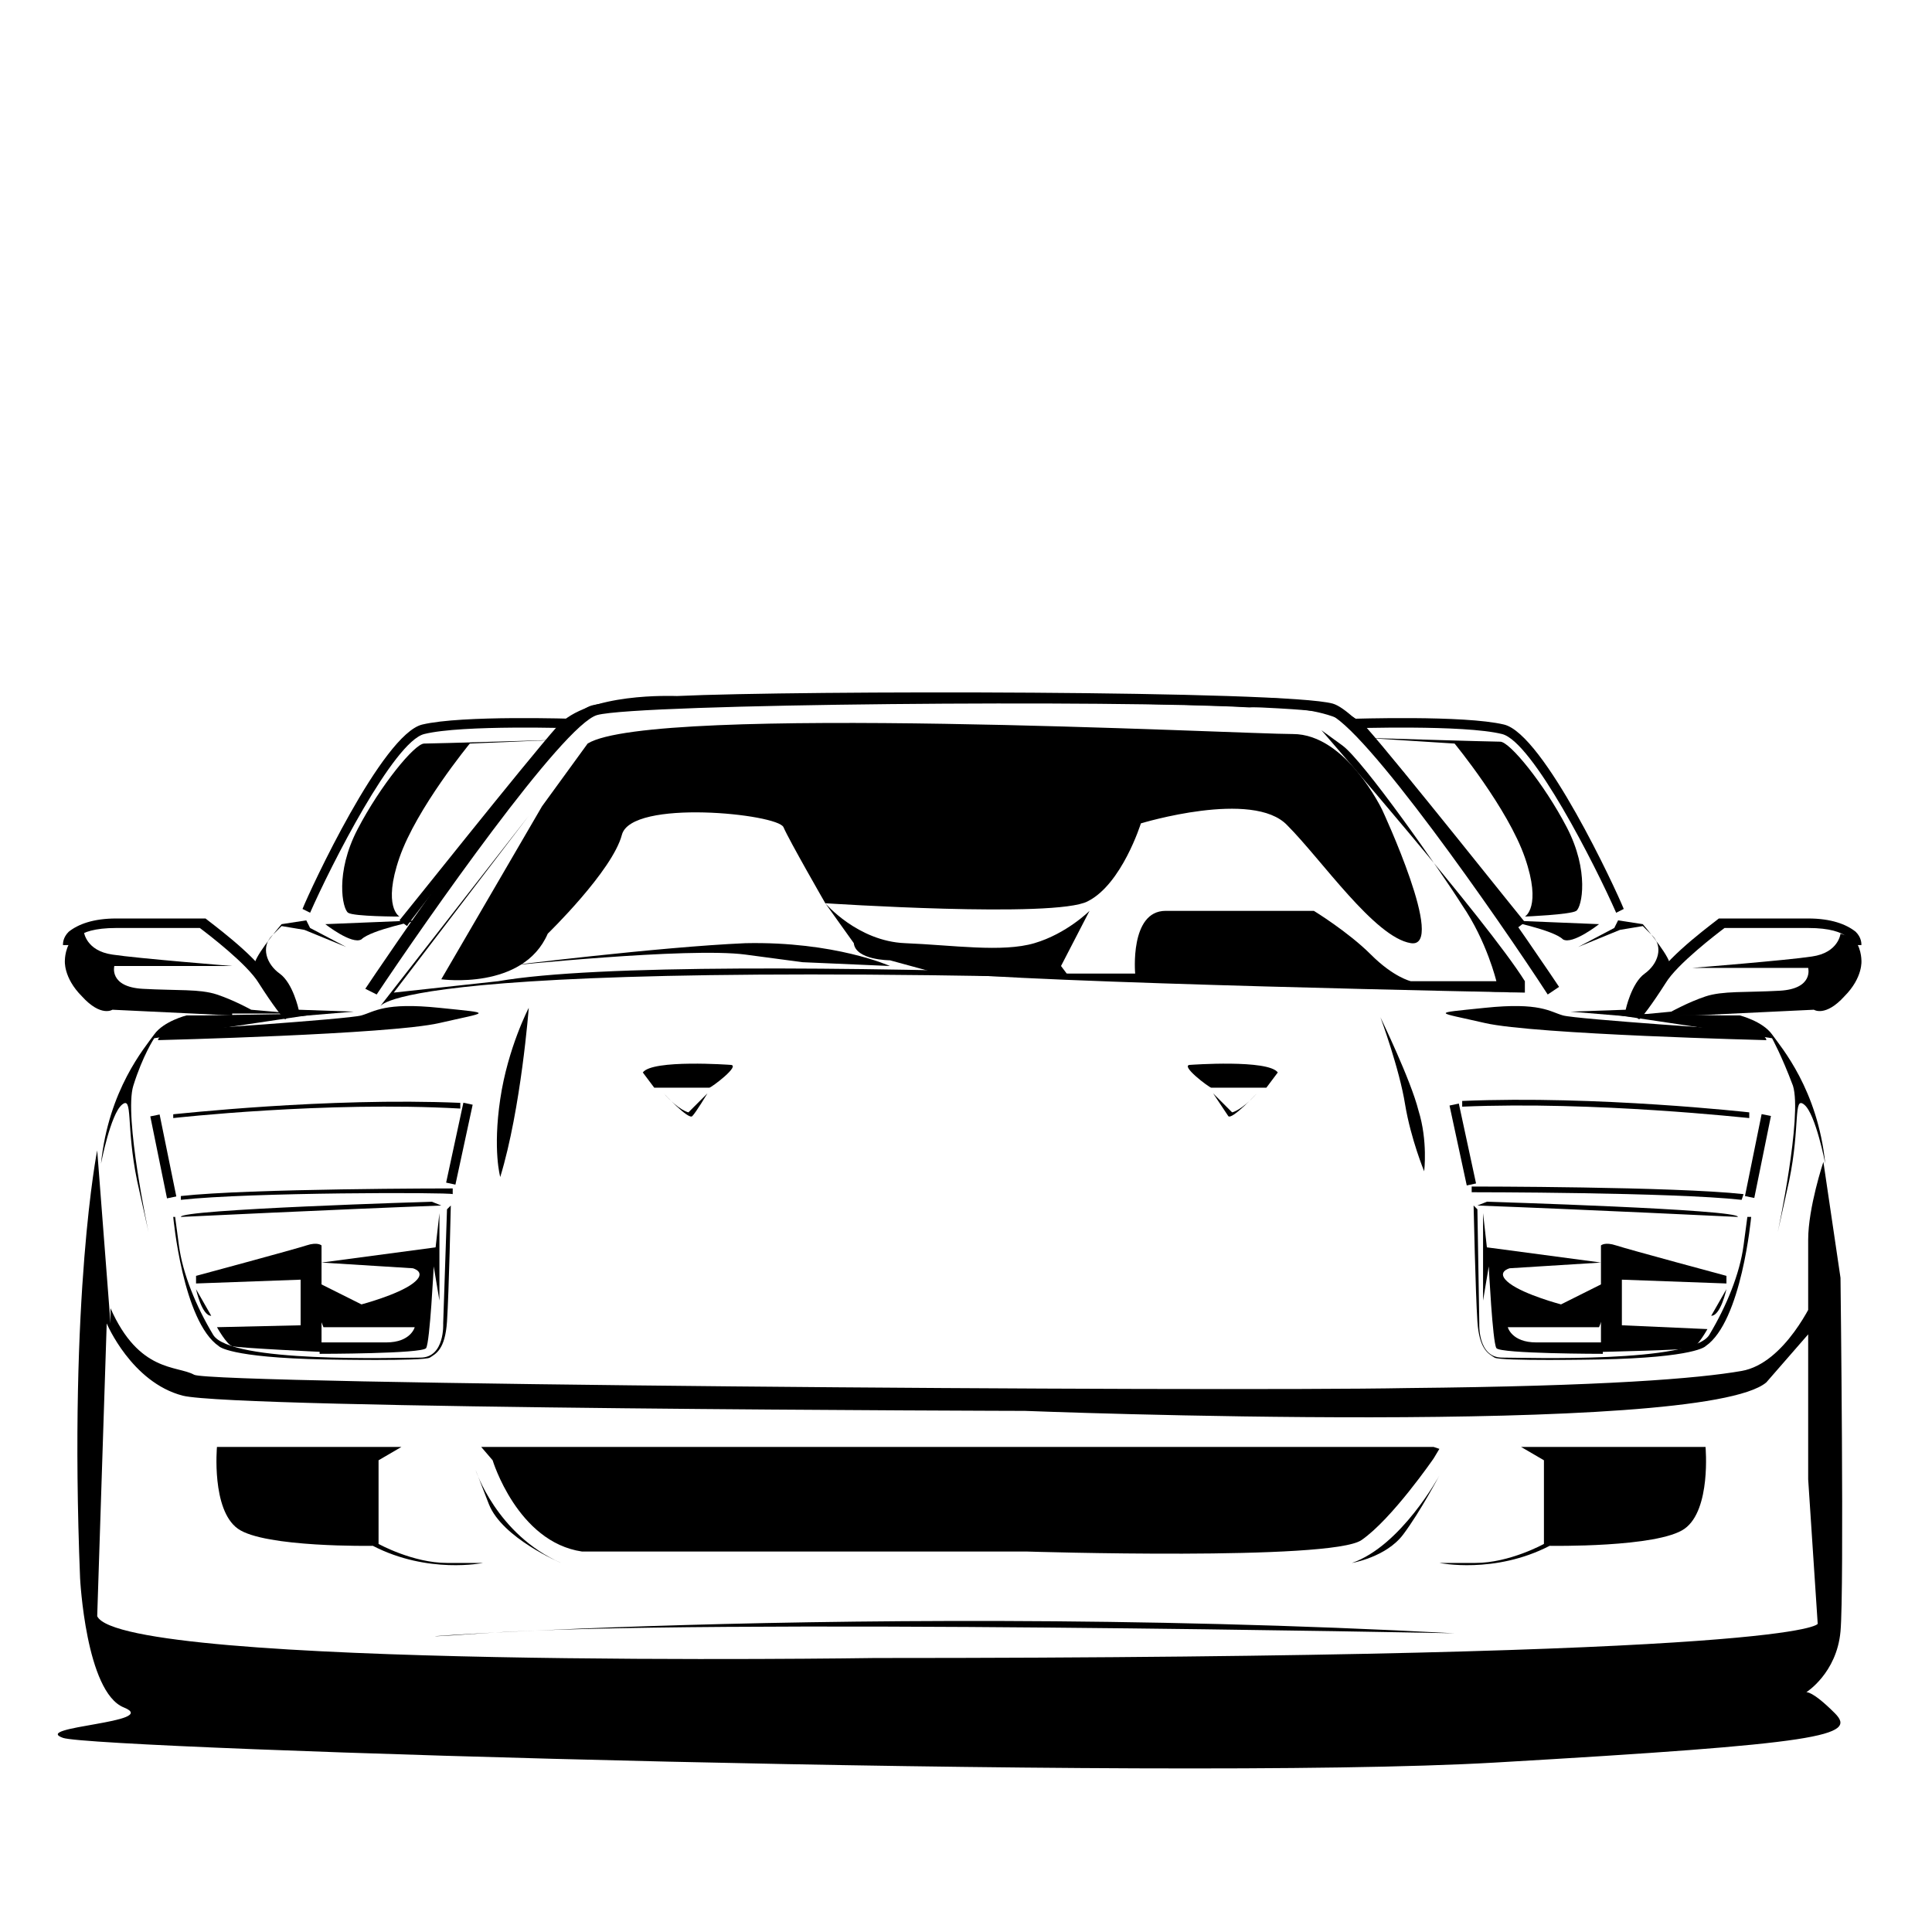 <?xml version="1.0" encoding="UTF-8"?>
<!-- Uploaded to: SVG Repo, www.svgrepo.com, Generator: SVG Repo Mixer Tools -->
<svg fill="#000000" width="800px" height="800px" version="1.1" viewBox="144 144 512 512" xmlns="http://www.w3.org/2000/svg">
 <g>
  <path d="m625.71 574.32s-2.016 9.07-249.89 9.07c0 0-199.51 3.023-206.06-11.082l2.519-77.586s6.551 15.617 20.152 19.145c14.105 3.527 223.19 4.031 223.19 4.031s179.36 7.055 196.48-7.559l13.602-15.617-1.008-1.008v-5.543s-7.559 17.129-19.145 19.145c-11.586 2.016-36.273 4.031-88.672 4.535-52.395 1.008-316.89-1.008-321.43-3.527-4.531-2.523-14.609-0.508-22.164-17.637v4.031l-3.527-45.848s-7.559 37.785-4.535 113.36c0 0 1.512 30.23 11.586 34.258 10.078 4.035-24.684 5.043-16.121 8.066 8.566 3.023 292.21 11.586 379.37 6.551 87.16-5.039 96.227-7.055 90.184-13.098-6.047-6.047-7.559-5.543-7.559-5.543s8.062-5.039 9.07-16.121c1.008-11.082 0-93.707 0-93.707l-4.535-30.73s-4.031 12.09-4.031 20.656v63.48z"/>
  <path d="m523.94 527.46h-252.41l3.023 3.527s6.551 21.664 23.68 24.184h117.89s80.609 2.519 88.672-3.023c8.062-5.543 19.145-21.664 19.145-21.664l1.512-2.519z"/>
  <path d="m547.11 527.46 6.047 3.527v22.168s-9.07 5.039-18.137 5.039h-9.574s14.609 3.023 29.223-4.535c0 0 28.719 0.504 35.77-4.535 7.055-5.039 5.543-21.664 5.543-21.664z"/>
  <path d="m250.37 527.46-6.047 3.527v22.168s9.07 5.039 18.137 5.039h9.574s-14.609 3.023-29.223-4.535c0 0-28.719 0.504-35.77-4.535-7.055-5.039-5.543-21.664-5.543-21.664z"/>
  <path d="m261.45 494.71s0.504 9.07-6.047 9.07c-6.551 0-50.383 1.512-54.914-6.047-4.535-7.559-8.062-16.121-9.07-23.68l-1.008-7.559h-0.5s2.519 27.711 12.09 34.258c0 0 2.519 3.023 28.215 3.527 0 0 26.199 0.504 27.711-0.504s4.031-2.016 4.535-9.574c0.504-7.559 1.008-30.73 1.008-30.73l-1.008 1.008z"/>
  <path d="m191.93 466.5s41.816-2.016 69.023-3.023l-2.519-1.008c0 0.004-67.008 2.016-66.504 4.031z"/>
  <path d="m604.55 466.5s-41.816-2.016-69.023-3.023l2.519-1.008c0 0.004 67.008 2.016 66.504 4.031z"/>
  <path d="m259.44 474.56-30.23 4.031 24.184 1.512s4.031 1.008 0 4.031c-4.031 3.023-13.602 5.543-13.602 5.543l-11.082-5.543v9.07l1.008 2.519h24.184s-1.008 4.031-7.559 4.031h-17.633v3.023s27.207 0 28.215-1.512 2.016-21.664 2.016-21.664l1.512 9.07v-23.176z"/>
  <path d="m229.21 502.27v-28.215s-1.008-1.008-4.031 0c-3.023 1.008-29.223 8.062-29.223 8.062v2.016l27.711-1.008v12.09l-22.168 0.504s2.519 4.535 4.031 5.039c2.016 0.504 23.68 1.512 23.68 1.512z"/>
  <path d="m199.98 492.7-4.027-7.055s1.512 7.055 4.027 7.055z"/>
  <path d="m536.03 494.71s-0.504 9.07 6.047 9.07 50.383 1.512 54.914-6.047c4.535-7.559 8.062-16.121 9.07-23.68l1.008-7.559h1.008s-2.519 27.711-12.09 34.258c0 0-2.519 3.023-28.215 3.527 0 0-26.199 0.504-27.711-0.504-1.512-1.008-4.031-2.016-4.535-9.574-0.504-7.559-1.008-30.73-1.008-30.73l1.008 1.008z"/>
  <path d="m538.04 474.56 30.23 4.031-24.184 1.512s-4.031 1.008 0 4.031c4.031 3.023 13.602 5.543 13.602 5.543l11.082-5.543v9.07l-1.008 2.519h-24.184s1.008 4.031 7.559 4.031h17.633v3.023s-27.207 0-28.215-1.512c-1.008-1.512-2.016-21.664-2.016-21.664l-1.512 9.07v-23.176z"/>
  <path d="m568.27 502.27v-28.215s1.008-1.008 4.031 0c3.023 1.008 29.223 8.062 29.223 8.062v2.016l-27.711-1.008v12.09l22.672 1.008s-2.519 4.535-4.031 5.039-24.184 1.008-24.184 1.008z"/>
  <path d="m597.49 492.7 4.031-7.055s-1.512 7.055-4.031 7.055z"/>
  <path d="m337.53 426.2s-20.656-1.512-23.176 2.016l3.023 4.031h14.609c0.504 0 8.566-6.047 5.543-6.047z"/>
  <path d="m331.48 433.75-5.039 5.039s-2.519-0.504-6.551-5.039c0 0 6.551 7.055 7.559 6.047 1.008-1.008 4.031-6.047 4.031-6.047z"/>
  <path d="m459.45 426.2s20.656-1.512 23.176 2.016l-3.023 4.031h-14.609c-0.508 0-8.566-6.047-5.543-6.047z"/>
  <path d="m465.49 433.75 5.039 5.039s2.519-0.504 6.551-5.039c0 0-6.551 7.055-7.559 6.047-1.008-1.512-4.031-6.047-4.031-6.047z"/>
  <path d="m266.8 436.23 2.461 0.531-4.57 21.176-2.461-0.531z"/>
  <path d="m186.3 439.35 4.426 21.723-2.469 0.504-4.426-21.723z"/>
  <path d="m191.93 461.97v-1.008c18.137-2.016 71.539-2.016 72.043-2.016v1.512c-1.008-0.504-53.906-0.504-72.043 1.512z"/>
  <path d="m189.91 440.3v-1.008c0.504 0 40.809-4.535 76.074-3.023v1.512c-35.77-2.016-76.074 2.519-76.074 2.519z"/>
  <path d="m530.6 436.45 4.566 21.176-2.461 0.531-4.566-21.176z"/>
  <path d="m610.85 439.25 2.469 0.5-4.414 21.723-2.469-0.5z"/>
  <path d="m605.55 461.97c-18.137-2.016-71.039-2.016-71.539-2.016v-1.512c0.504 0 53.906 0 72.043 2.016z"/>
  <path d="m607.57 440.3c-0.504 0-40.809-4.535-76.074-3.023v-1.512c35.77-1.512 76.074 3.023 76.074 3.023z"/>
  <path d="m276.57 455.92s-2.016-7.055 0-20.656 7.559-24.184 7.559-24.184c-0.004 0-2.019 26.703-7.559 44.84z"/>
  <path d="m521.42 454.41s-3.527-8.566-5.039-17.633c-1.512-9.574-6.551-23.176-6.551-23.176s8.062 16.625 10.078 24.688c2.519 8.059 1.512 16.121 1.512 16.121z"/>
  <path d="m612.1 419.65s-61.465-1.512-74.562-4.535c-13.098-3.023-14.609-2.519 0-4.031 14.609-1.512 17.129 1.008 20.656 2.016 3.527 1.008 49.375 4.031 49.375 4.031-0.004 0 4.531 1.008 4.531 2.519z"/>
  <path d="m529.48 576.84s-200.01-4.031-257.45 0 88.168-9.07 257.45 0z"/>
  <path d="m502.27 558.2s9.07-1.512 13.602-7.559c4.535-6.047 9.574-15.617 9.574-15.617-0.004 0-10.078 18.641-23.176 23.176z"/>
  <path d="m292.69 558.2s-15.617-6.551-19.145-15.617c-3.527-9.07-3.527-9.07-3.527-9.07s5.543 17.129 22.672 24.688z"/>
  <path d="m545.6 407.05s-217.64-12.09-269.54-3.023l-27.711 3.023 35.77-46.855-39.297 50.383c0.508 0 5.043-16.121 300.78-3.527z"/>
  <path d="m379.85 400s-14.609-6.551-38.289-6.047c-23.176 1.008-63.48 6.047-63.48 6.047s48.367-5.039 63.48-3.023l15.113 2.016z"/>
  <path d="m289.16 391.43s17.129-16.625 19.648-26.199c2.519-9.574 41.312-5.543 42.824-2.016 1.512 3.527 11.082 20.152 11.082 20.152s60.961 4.031 69.527-0.504c9.07-4.535 14.105-20.656 14.105-20.656s29.727-9.07 38.793 0.504c9.07 9.07 23.176 29.727 32.746 31.234 9.574 1.512-7.559-35.266-7.559-35.266s-9.574-20.152-23.68-20.152c-14.105 0-169.79-8.062-186.91 2.519l-12.09 16.625-26.703 45.848c0.004 0 21.668 3.023 28.219-12.09z"/>
  <path d="m370.27 393.95-7.559-10.578s8.566 10.078 21.16 10.578c12.594 0.504 25.695 2.519 34.258 0 8.566-2.519 14.609-8.566 14.609-8.566l-7.555 14.613 1.512 2.016h18.137s-1.512-16.625 8.062-16.625h39.297s9.07 5.543 15.113 11.586c6.047 6.047 10.578 7.055 10.578 7.055h22.672s-2.519-10.578-9.07-20.152c-6.047-9.574-26.199-38.289-31.738-42.32l-5.543-4.031s43.832 50.383 53.906 66.504v3.023s-131.5-2.519-157.19-5.543l-11.078-3.023s-9.07 0-9.574-4.535z"/>
  <path d="m548.12 386.9s4.535-2.519 0-15.617c-4.535-13.098-18.641-30.23-18.641-30.23l-23.68-1.508s33.25 1.008 35.77 1.008c2.519 0 11.586 11.082 17.633 22.672 6.047 11.586 4.031 21.16 2.519 22.168-1.508 1.004-13.602 1.508-13.602 1.508z"/>
  <path d="m567.77 388.91-24.688-1.008s12.594 2.519 15.113 5.039c2.523 1.512 9.574-4.031 9.574-4.031z"/>
  <path d="m574.82 411.59s1.512-7.055 5.039-9.574 5.039-7.055 2.016-10.078c-3.023-3.023-2.519-2.519-2.519-2.519l-6.047 1.008-11.082 4.535 9.574-5.039 1.008-2.016 6.551 1.008s6.047 7.055 7.055 10.078c1.008 3.023-2.016 5.039-2.016 5.039l-4.535 7.559-1.512 2.016-18.137-1.512z"/>
  <path d="m592.96 413.1 31.738-1.512s3.023 2.016 8.062-3.527c5.039-5.039 4.535-9.574 4.535-9.574s0-4.031-2.519-6.047l-3.023-1.004s-0.504 5.039-7.559 6.047c-6.551 1.008-31.738 3.023-31.738 3.023h30.73s1.512 5.543-7.559 6.047c-9.07 0.504-15.113 0-19.648 1.512-4.535 1.512-9.07 4.031-9.07 4.031l-10.574 1.004z"/>
  <path d="m569.78 412.59 30.73 0.504h4.535s6.047 1.512 8.566 5.039c2.519 3.527 12.09 14.609 14.105 34.258 0 0-2.519-13.098-5.543-15.617-3.023-2.519-1.008 5.543-4.031 20.152l-3.019 13.602s6.551-30.73 4.031-38.793c-3.023-8.062-5.543-12.594-5.543-12.594z"/>
  <path d="m578.35 414.11-2.016-1.512s3.023-3.527 6.551-9.574c3.527-6.047 16.121-15.113 16.625-15.617h1.008 22.672c6.047 0 10.078 1.512 12.594 3.527 1.512 1.512 1.512 3.023 1.512 3.527h-2.519 1.512-1.512s0-4.535-11.586-4.535h-22.168c-2.016 1.512-12.594 9.574-15.617 14.609-3.527 5.543-6.551 9.574-7.055 9.574z"/>
  <path d="m572.3 385.89c-5.543-12.594-22.168-45.344-30.23-47.359-10.078-2.519-39.801-1.512-40.305-1.512v-2.519c1.008 0 30.23-1.008 40.809 1.512s29.727 43.832 31.738 48.871z"/>
  <path d="m554.16 407.55c-13.098-20.152-48.871-71.539-58.441-74.562-11.082-3.023-138.55-4.031-172.81-2.016-0.504 0-22.168-1.512-29.727 7.055-8.062 8.566-41.312 50.883-41.312 51.387l-2.016-1.512c0.504-0.504 33.754-42.32 41.816-51.387 8.062-9.07 30.73-8.062 31.738-8.062 32.242-1.512 161.22-1.512 173.81 2.016 12.09 3.527 57.938 72.043 59.953 75.066z"/>
  <path d="m185.88 419.65s61.465-1.512 74.562-4.535c13.098-3.023 14.609-2.519 0-4.031s-17.129 1.008-20.656 2.016c-3.527 1.008-49.375 4.031-49.375 4.031 0.004 0-4.531 1.008-4.531 2.519z"/>
  <path d="m249.86 386.9s-4.535-2.519 0-15.617c4.535-13.098 18.641-30.23 18.641-30.23l23.68-1.008s-33.25 1.008-35.77 1.008c-2.519 0-11.586 11.082-17.633 22.672-6.047 11.586-4.031 21.16-2.519 22.168s13.602 1.008 13.602 1.008z"/>
  <path d="m230.21 388.91 24.688-1.008s-12.594 2.519-15.113 5.039c-2.519 1.512-9.574-4.031-9.574-4.031z"/>
  <path d="m223.16 411.59s-1.512-7.055-5.039-9.574-5.039-7.055-2.016-10.078c3.023-3.023 2.519-2.519 2.519-2.519l6.047 1.008 11.082 4.535-9.574-5.039-1.008-2.016-6.551 1.008s-6.047 7.055-7.055 10.078c-1.008 3.023 2.016 5.039 2.016 5.039l4.535 7.559 1.512 2.016 18.137-1.512z"/>
  <path d="m205.53 413.1-31.738-1.512s-3.023 2.016-8.062-3.527c-5.039-5.039-4.535-9.574-4.535-9.574s0-4.031 2.519-6.047l2.519-1.512s0.504 5.039 7.559 6.047c6.551 1.008 31.738 3.023 31.738 3.023l-31.234 0.004s-1.512 5.543 7.559 6.047c9.07 0.504 15.113 0 19.648 1.512 4.535 1.512 9.07 4.031 9.07 4.031l11.586 1.008h-3.023l-13.605-0.004z"/>
  <path d="m228.7 412.59-30.73 0.504h-4.535s-6.047 1.512-8.566 5.039c-2.519 3.527-12.09 14.609-14.105 34.258 0 0 2.519-13.098 5.543-15.617 3.023-2.519 1.008 5.543 4.031 20.152l3.019 13.602s-6.551-30.73-4.031-38.793 5.543-12.594 5.543-12.594z"/>
  <path d="m219.63 414.11 2.016-1.512s-3.023-3.527-6.551-9.574-16.121-15.113-16.625-15.617h-1.008-22.672c-6.047 0-10.078 1.512-12.594 3.527-1.512 1.512-1.512 3.023-1.512 3.527h2.519-1.512 1.512s0-4.535 11.586-4.535h22.168c2.016 1.512 12.594 9.574 15.617 14.609 3.531 5.543 6.555 9.574 7.055 9.574z"/>
  <path d="m226.18 385.89c5.543-12.594 22.168-45.344 30.23-47.359 10.078-2.519 39.801-1.512 40.305-1.512v-2.519c-1.008 0-30.23-1.008-40.809 1.512s-29.727 43.832-31.738 48.871z"/>
  <path d="m243.82 407.55c13.098-19.648 49.375-71.539 58.441-74.059 11.082-3.023 138.55-4.031 172.81-2.016 0.504 0 22.168-1.512 29.727 7.055 8.062 8.566 41.312 50.883 41.312 51.387l2.016-1.512c-0.504-0.504-33.754-42.32-41.816-51.387-8.062-9.07-30.73-8.062-31.738-8.062-32.242-1.512-161.22-1.512-173.81 2.016-12.09 3.527-57.938 72.043-59.953 75.066z"/>
 </g>
</svg>